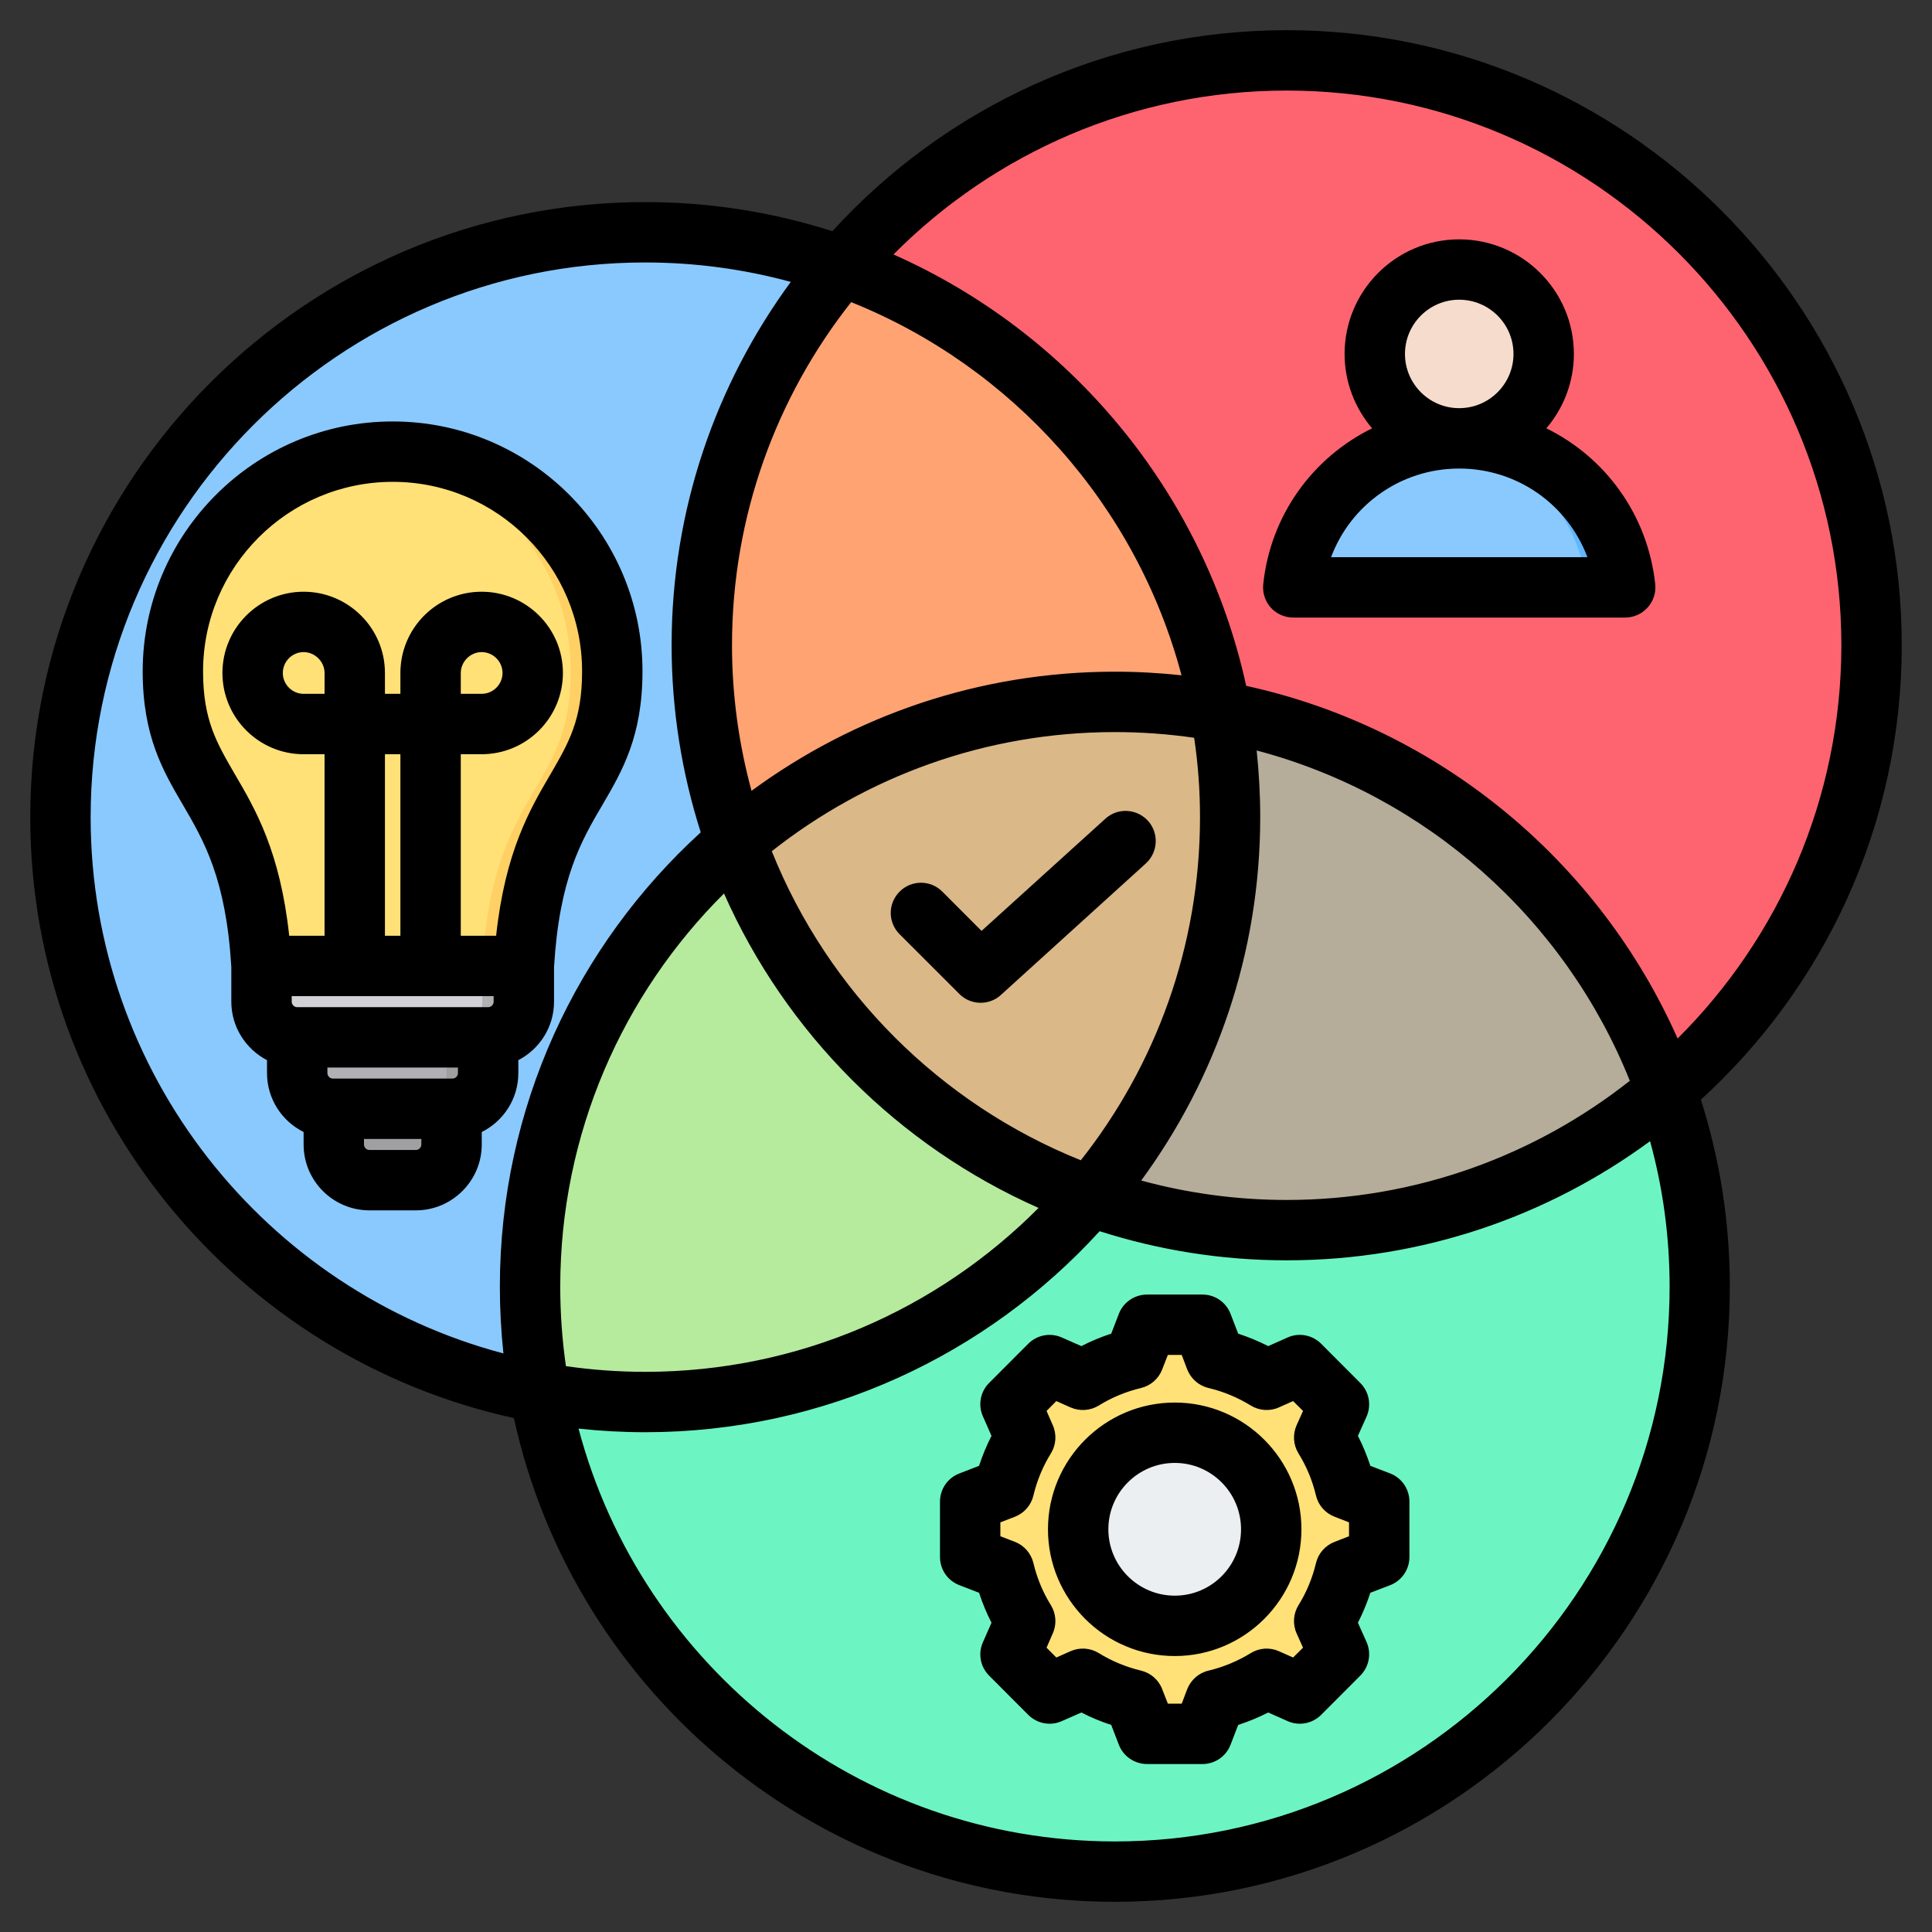 <svg id="Layer_1" enable-background="new 0 0 512 512" height="512" viewBox="0 0 512 512" width="512" xmlns="http://www.w3.org/2000/svg"><rect x="0" y="0" width="512" height="512" fill="#333333" stroke="none"/><g clip-rule="evenodd" fill-rule="evenodd"><g><g><ellipse cx="341.003" cy="170.998" fill="#fe646f" rx="154.998" ry="154.998" transform="matrix(.707 -.707 .707 .707 -21.036 291.209)"/><ellipse cx="170.998" cy="216.55" fill="#8ac9fe" rx="154.998" ry="154.998" transform="matrix(.707 -.707 .707 .707 -103.04 184.34)"/><ellipse cx="295.45" cy="341.002" fill="#6cf5c2" rx="154.998" ry="154.997" transform="matrix(1 -.028 .028 1 -9.348 8.329)"/><path d="m323.469 188.531c-10.024-54.899-48.968-99.7-100.467-118.038-23.071 27.061-36.998 62.156-36.998 100.505 0 18.243 3.152 35.749 8.94 52.005 27.061-23.072 62.157-36.998 100.505-36.998 9.568 0 18.933.867 28.02 2.526z" fill="#ffa373"/><path d="m441.507 288.997c-18.338-51.498-63.139-90.443-118.038-100.466 1.659 9.088 2.526 18.453 2.526 28.02 0 38.348-13.926 73.443-36.997 100.505 16.256 5.788 33.762 8.94 52.005 8.94 38.348-.001 73.443-13.927 100.504-36.999z" fill="#b5ad99"/><path d="m288.998 317.055c-43.768-15.585-78.468-50.285-94.053-94.052-33.346 28.429-54.493 70.745-54.493 118 0 9.567.867 18.931 2.526 28.02 9.088 1.659 18.453 2.526 28.02 2.526 47.254-.001 89.57-21.148 118-54.494z" fill="#b6eb9d"/><path d="m288.998 317.055c23.071-27.061 36.997-62.157 36.997-100.505 0-9.567-.867-18.932-2.526-28.02-9.088-1.659-18.453-2.526-28.02-2.526-38.348 0-73.444 13.927-100.505 36.998 15.586 43.768 50.286 78.468 94.054 94.053z" fill="#dbb887"/></g><g><path d="m348.735 155.655h75.935c1.611 0 2.998-.68 3.986-1.953.987-1.273 1.3-2.786.898-4.346-4.912-19.085-22.234-33.187-42.851-33.187-20.618 0-37.94 14.102-42.852 33.187-.402 1.561-.089 3.072.899 4.346.987 1.273 2.374 1.953 3.985 1.953z" fill="#8ac9fe"/><path d="m424.671 155.655c1.611 0 2.998-.68 3.985-1.953s1.3-2.786.899-4.346c-4.912-19.085-22.234-33.187-42.851-33.187-1.706 0-3.388.098-5.043.286 18.355 2.083 33.303 15.395 37.809 32.9.402 1.56.088 3.073-.899 4.346-.987 1.274-2.374 1.953-3.985 1.953 3.361.001 6.723.001 10.085.001z" fill="#60b7ff"/><circle cx="386.703" cy="93.797" fill="#f6dccd" r="22.372"/><path d="m386.703 71.425c12.356 0 22.372 10.016 22.372 22.372 0 12.355-10.016 22.372-22.372 22.372-1.064 0-2.111-.076-3.136-.22 10.871-1.525 19.236-10.861 19.236-22.152s-8.365-20.627-19.236-22.152c1.025-.144 2.072-.22 3.136-.22z" fill="#f1cbbc"/></g><g><path d="m322.111 360.05c4.787 1.139 9.359 3.037 13.549 5.617l8.804-3.91 10.376 10.376-3.909 8.801c2.581 4.19 4.478 8.764 5.618 13.552l8.982 3.457v14.674l-8.984 3.458c-1.139 4.787-3.037 9.359-5.617 13.548l3.91 8.804-10.376 10.376-8.801-3.909c-4.19 2.581-8.764 4.479-13.552 5.618l-3.457 8.982h-14.674l-3.458-8.984c-4.787-1.139-9.359-3.037-13.548-5.617l-8.804 3.91-10.376-10.376 3.909-8.801c-2.581-4.19-4.479-8.764-5.618-13.552l-8.982-3.457v-14.674l8.983-3.458c1.139-4.787 3.037-9.36 5.617-13.55l-3.91-8.803 10.376-10.376 8.804 3.91c4.19-2.58 8.762-4.478 13.548-5.617l3.458-8.984h14.674z" fill="#ffe177"/><path d="m286.972 444.894-8.804 3.91-1.355-1.355 8.254-3.666c.627.386 1.262.756 1.905 1.111zm35.139-84.844c4.787 1.139 9.359 3.037 13.549 5.617l-2.503 1.111c-4.19-2.58-10.667-5.589-15.454-6.728l-3.458-8.984h4.408zm13.551 84.846c-4.19 2.581-8.764 4.479-13.552 5.618l-3.457 8.982h-4.408l3.457-8.982c4.788-1.139 11.267-4.148 15.457-6.729zm-58.85-81.784 1.356-1.355 8.804 3.91c-.643.355-1.279.726-1.905 1.111zm64.599 0 3.052-1.355 10.376 10.376-3.909 8.801c2.581 4.19 4.478 8.764 5.618 13.552l8.982 3.457v14.674l-8.984 3.458c-1.139 4.787-3.037 9.359-5.617 13.548l3.91 8.804-10.376 10.376-3.052-1.355 9.021-9.021-3.91-8.804c2.58-4.19 4.478-8.762 5.617-13.548l8.984-3.458v-14.674l-8.982-3.457c-1.139-4.788-3.037-9.362-5.618-13.552l3.909-8.801z" fill="#ffd064"/><ellipse cx="311.316" cy="405.281" fill="#eceff1" rx="25.59" ry="25.59" transform="matrix(.707 -.707 .707 .707 -195.394 338.837)"/><path d="m311.315 379.69c-14.134 0-25.59 11.456-25.59 25.59s11.456 25.59 25.59 25.59c.685 0 1.364-.027 2.035-.081-13.182-1.037-23.555-12.06-23.555-25.509s10.372-24.473 23.555-25.51c-.671-.052-1.349-.08-2.035-.08z" fill="#d1d1d6"/></g><g><path d="m88.46 287.427h31.202v15.868c0 5.204-4.258 9.462-9.461 9.462h-12.28c-5.204 0-9.461-4.257-9.461-9.462z" fill="#a0a0a3"/><path d="m78.757 264.577h50.608v19.794c0 5.205-4.257 9.461-9.461 9.461h-31.685c-5.205 0-9.462-4.257-9.462-9.461z" fill="#b1b1b5"/><path d="m118.344 261.705v22.666c0 5.176-4.228 9.461-9.461 9.461h11.021c5.204 0 9.461-4.257 9.461-9.461v-22.671c-3.6.118-7.399.005-11.021.005z" fill="#a0a0a3"/><path d="m69.295 246.535h69.532v18.913c0 5.204-4.257 9.461-9.461 9.461h-50.61c-5.204 0-9.461-4.257-9.461-9.461z" fill="#d1d1d6"/><path d="m127.805 255.985v8.592.871c0 5.204-4.257 9.461-9.461 9.461h11.021c.105 0 .211-.002.315-.005 5.059-.168 9.146-4.358 9.146-9.456v-9.463z" fill="#b1b1b5"/><path d="m104.061 119.691c32.157 0 58.225 26.068 58.225 58.225 0 32.337-20.657 30.405-23.459 78.07h-69.532c-2.801-47.665-23.459-45.732-23.459-78.07 0-32.157 26.068-58.225 58.225-58.225z" fill="#ffe177"/><path d="m98.55 119.948c29.572 2.776 52.714 27.669 52.714 57.968 0 30.037-17.823 30.506-22.604 68.62-.366 2.919-.656 6.059-.855 9.45h11.021c2.801-47.665 23.459-45.732 23.459-78.07 0-32.157-26.068-58.225-58.225-58.225-1.858 0-3.696.087-5.51.257z" fill="#ffd064"/></g></g><path d="m442.463 340.999c0 81.062-65.943 147.001-146.996 147.001-68.061 0-125.485-46.509-142.148-109.407 5.789.631 11.72.96 17.651.96 47.681 0 90.607-20.56 120.449-53.273 15.627 5.003 32.289 7.719 49.564 7.719 36.008 0 69.332-11.739 96.303-31.578 3.389 12.3 5.177 25.229 5.177 38.578zm-418.442-124.445c0 68.066 46.504 125.466 109.388 142.12-.612-5.813-.941-11.701-.941-17.674 0-47.648 20.522-90.593 53.235-120.421-4.989-15.641-7.719-32.299-7.719-49.582 0-35.993 11.767-69.295 31.583-96.293-12.285-3.347-25.229-5.149-38.596-5.149-81.006-.002-146.95 65.942-146.95 146.999zm309.949 0c0 35.993-11.72 69.295-31.536 96.298 12.285 3.351 25.229 5.149 38.549 5.149 34.313 0 65.896-11.819 90.937-31.583-17.133-42.729-53.8-75.602-98.892-87.534.612 5.804.942 11.697.942 17.67zm-139.983-45.558c0-34.299 11.814-65.892 31.583-90.928 42.738 17.152 75.592 53.809 87.548 98.896-5.789-.626-11.673-.96-17.651-.96-36.008 0-69.332 11.739-96.303 31.574-3.342-12.299-5.177-25.233-5.177-38.582zm10.543 54.586c14.921 37.222 44.668 66.96 81.9 81.9 19.769-25.036 31.583-56.628 31.583-90.927 0-7.145-.518-14.163-1.553-21.035-6.825-.988-13.885-1.511-20.993-1.511-34.313-.001-65.896 11.809-90.937 31.573zm-56.059 115.417c0 7.145.518 14.163 1.506 21.044 6.872.988 13.885 1.506 20.993 1.506 40.714 0 77.617-16.629 104.257-43.435-37.09-16.413-66.932-46.259-83.359-83.331-26.781 26.647-43.397 63.53-43.397 104.216zm192.512-316.999c81.052 0 146.996 65.943 146.996 146.996 0 40.696-16.615 77.579-43.397 104.22-20.805-46.928-63.119-82.272-114.33-93.46-11.202-51.234-46.551-93.535-93.479-114.321 26.64-26.81 63.542-43.435 104.21-43.435zm162.999 146.996c0-89.873-73.098-162.994-162.999-162.994-47.634 0-90.56 20.56-120.402 53.272-15.627-5.008-32.289-7.719-49.61-7.719-89.854 0-162.952 73.121-162.952 162.999 0 77.936 54.976 143.259 128.168 159.248 16.004 73.211 81.335 128.197 159.281 128.197 89.854 0 162.952-73.117 162.952-162.999 0-17.279-2.683-33.927-7.672-49.573 32.712-29.833 53.234-72.774 53.234-120.431zm-393.778 133.765h-12.285c-.8 0-1.459-.668-1.459-1.459v-1.469h15.203v1.469c0 .79-.658 1.459-1.459 1.459zm11.909-120.887v-5.53c0-2.994 2.542-5.531 5.507-5.531 3.059 0 5.554 2.485 5.554 5.531 0 3.05-2.495 5.53-5.554 5.53zm-18.028-56.181c27.677 0 50.175 22.532 50.175 50.223 0 12.864-3.53 18.903-8.378 27.262-5.413 9.225-12.003 20.489-14.403 42.809h-9.367v-48.109h5.507c11.908 0 21.558-9.658 21.558-21.534 0-11.871-9.649-21.529-21.558-21.529-11.862 0-21.511 9.658-21.511 21.529v5.53h-4.095v-5.53c0-11.871-9.696-21.529-21.557-21.529s-21.51 9.658-21.51 21.529c0 11.875 9.649 21.534 21.51 21.534h5.554v48.109h-9.367c-2.4-22.32-8.99-33.584-14.403-42.809-4.848-8.359-8.425-14.398-8.425-27.262.001-27.691 22.547-50.223 50.27-50.223zm2.024 120.294h-4.095v-48.109h4.095zm-20.098-64.113h-5.554c-3.012 0-5.507-2.48-5.507-5.53 0-3.046 2.495-5.531 5.507-5.531s5.554 2.537 5.554 5.531zm-8.708 80.116h53.517v1.459c0 .795-.659 1.464-1.459 1.464h-50.599c-.8 0-1.459-.668-1.459-1.464zm42.598 21.845h-31.678c-.8 0-1.459-.683-1.459-1.459v-1.464h34.595v1.464c.001.79-.658 1.459-1.458 1.459zm17.462-1.459v-3.422c5.601-2.909 9.461-8.76 9.461-15.504v-9.197c1.412-23.445 7.202-33.386 12.85-42.993 5.225-8.919 10.59-18.145 10.59-35.344 0-36.516-29.7-66.226-66.179-66.226-36.525 0-66.273 29.71-66.273 66.226 0 17.199 5.413 26.424 10.638 35.344 5.601 9.607 11.438 19.548 12.85 42.993v9.197c0 6.745 3.86 12.595 9.461 15.504v3.422c0 6.839 3.954 12.756 9.696 15.617v3.309c0 9.621 7.813 17.458 17.463 17.458h12.285c9.602 0 17.463-7.837 17.463-17.458v-3.309c5.741-2.862 9.695-8.779 9.695-15.617zm166.294-55.551-38.408 34.845c-1.506 1.388-3.436 2.08-5.366 2.08-2.071 0-4.095-.786-5.648-2.344l-15.815-15.811c-3.154-3.125-3.154-8.19 0-11.315 3.107-3.125 8.19-3.121 11.297 0l10.402 10.421 32.807-29.724c3.248-2.97 8.284-2.725 11.297.546 2.964 3.277 2.682 8.332-.566 11.302zm35.255 144.157c-2.4 1.069-5.178.88-7.437-.499-3.483-2.142-7.249-3.704-11.203-4.65-2.589-.612-4.66-2.443-5.648-4.914l-1.459-3.85h-3.671l-1.506 3.85c-.941 2.471-3.059 4.302-5.601 4.914-3.954.946-7.766 2.509-11.203 4.65-2.259 1.379-5.036 1.568-7.484.499l-3.766-1.68-2.589 2.612 1.647 3.775c1.083 2.41.894 5.192-.471 7.441-2.165 3.483-3.719 7.249-4.66 11.212-.612 2.56-2.447 4.66-4.895 5.611l-3.86 1.487v3.681l3.86 1.487c2.448.951 4.283 3.055 4.895 5.616.941 3.959 2.495 7.738 4.66 11.207 1.365 2.25 1.553 5.032.471 7.441l-1.647 3.78 2.589 2.608 3.766-1.676c2.448-1.073 5.225-.885 7.484.499 3.436 2.137 7.249 3.699 11.203 4.65 2.542.607 4.66 2.438 5.601 4.909l1.506 3.85h3.671l1.459-3.85c.988-2.471 3.059-4.302 5.648-4.909 3.954-.941 7.719-2.513 11.203-4.65 2.259-1.384 5.036-1.572 7.437-.499l3.765 1.676 2.636-2.608-1.695-3.78c-1.083-2.41-.894-5.201.471-7.441 2.165-3.478 3.718-7.248 4.66-11.207.612-2.561 2.448-4.665 4.942-5.616l3.813-1.487v-3.681l-3.813-1.487c-2.495-.951-4.33-3.05-4.942-5.611-.941-3.963-2.495-7.729-4.66-11.212-1.365-2.25-1.553-5.031-.471-7.441l1.695-3.775-2.636-2.612zm-10.779-19.543-2.024-5.248c-1.177-3.093-4.142-5.121-7.437-5.121h-14.685c-3.295 0-6.307 2.029-7.484 5.121l-2.024 5.248c-2.73.88-5.366 1.982-7.908 3.295l-5.178-2.283c-3.012-1.351-6.543-.692-8.896 1.652l-10.355 10.379c-2.353 2.34-3.012 5.879-1.647 8.901l2.259 5.14c-1.318 2.561-2.4 5.211-3.295 7.941l-5.225 2.019c-3.106 1.191-5.13 4.152-5.13 7.461v14.676c0 3.313 2.024 6.269 5.13 7.465l5.225 2.015c.894 2.735 1.977 5.38 3.295 7.945l-2.259 5.135c-1.365 3.022-.706 6.561 1.647 8.9l10.355 10.379c2.353 2.344 5.884 3.003 8.896 1.652l5.178-2.278c2.542 1.309 5.177 2.41 7.908 3.29l2.024 5.248c1.177 3.083 4.189 5.121 7.484 5.121h14.685c3.295 0 6.26-2.038 7.437-5.121l2.024-5.248c2.73-.88 5.366-1.981 7.955-3.29l5.131 2.278c3.012 1.351 6.542.692 8.896-1.652l10.355-10.379c2.354-2.339 3.012-5.879 1.694-8.9l-2.306-5.135c1.318-2.565 2.4-5.211 3.295-7.945l5.272-2.015c3.06-1.196 5.084-4.152 5.084-7.465v-14.676c0-3.309-2.024-6.27-5.084-7.461l-5.272-2.019c-.894-2.73-1.977-5.38-3.295-7.941l2.306-5.14c1.318-3.022.659-6.561-1.694-8.901l-10.355-10.379c-2.354-2.344-5.884-3.003-8.896-1.652l-5.131 2.283c-2.589-1.313-5.225-2.414-7.955-3.295zm.753 51.842c0-9.701-7.861-17.59-17.557-17.59s-17.604 7.889-17.604 17.59 7.908 17.589 17.604 17.589 17.557-7.888 17.557-17.589zm-51.164 0c0 18.521 15.062 33.588 33.607 33.588 18.498 0 33.56-15.067 33.56-33.588 0-18.522-15.062-33.588-33.56-33.588-18.545 0-33.607 15.067-33.607 33.588zm108.964-281.109c-15.439 0-28.759 9.626-33.937 23.487h67.92c-5.176-13.857-18.497-23.487-33.983-23.487zm-14.356-30.373c0 7.926 6.449 14.37 14.356 14.37 7.955 0 14.403-6.444 14.403-14.37 0-7.927-6.448-14.37-14.403-14.37-7.907-.001-14.356 6.443-14.356 14.37zm-29.606 69.859h87.971c2.259 0 4.425-.965 5.931-2.655 1.553-1.685 2.259-3.94 2.024-6.194-1.977-18.38-13.226-33.63-28.853-41.298 4.518-5.31 7.296-12.191 7.296-19.712 0-16.747-13.65-30.369-30.406-30.369s-30.359 13.622-30.359 30.369c0 7.517 2.777 14.403 7.296 19.712-15.627 7.667-26.923 22.918-28.853 41.298-.235 2.255.47 4.509 1.977 6.199 1.505 1.685 3.717 2.65 5.976 2.65z"/></g></svg>